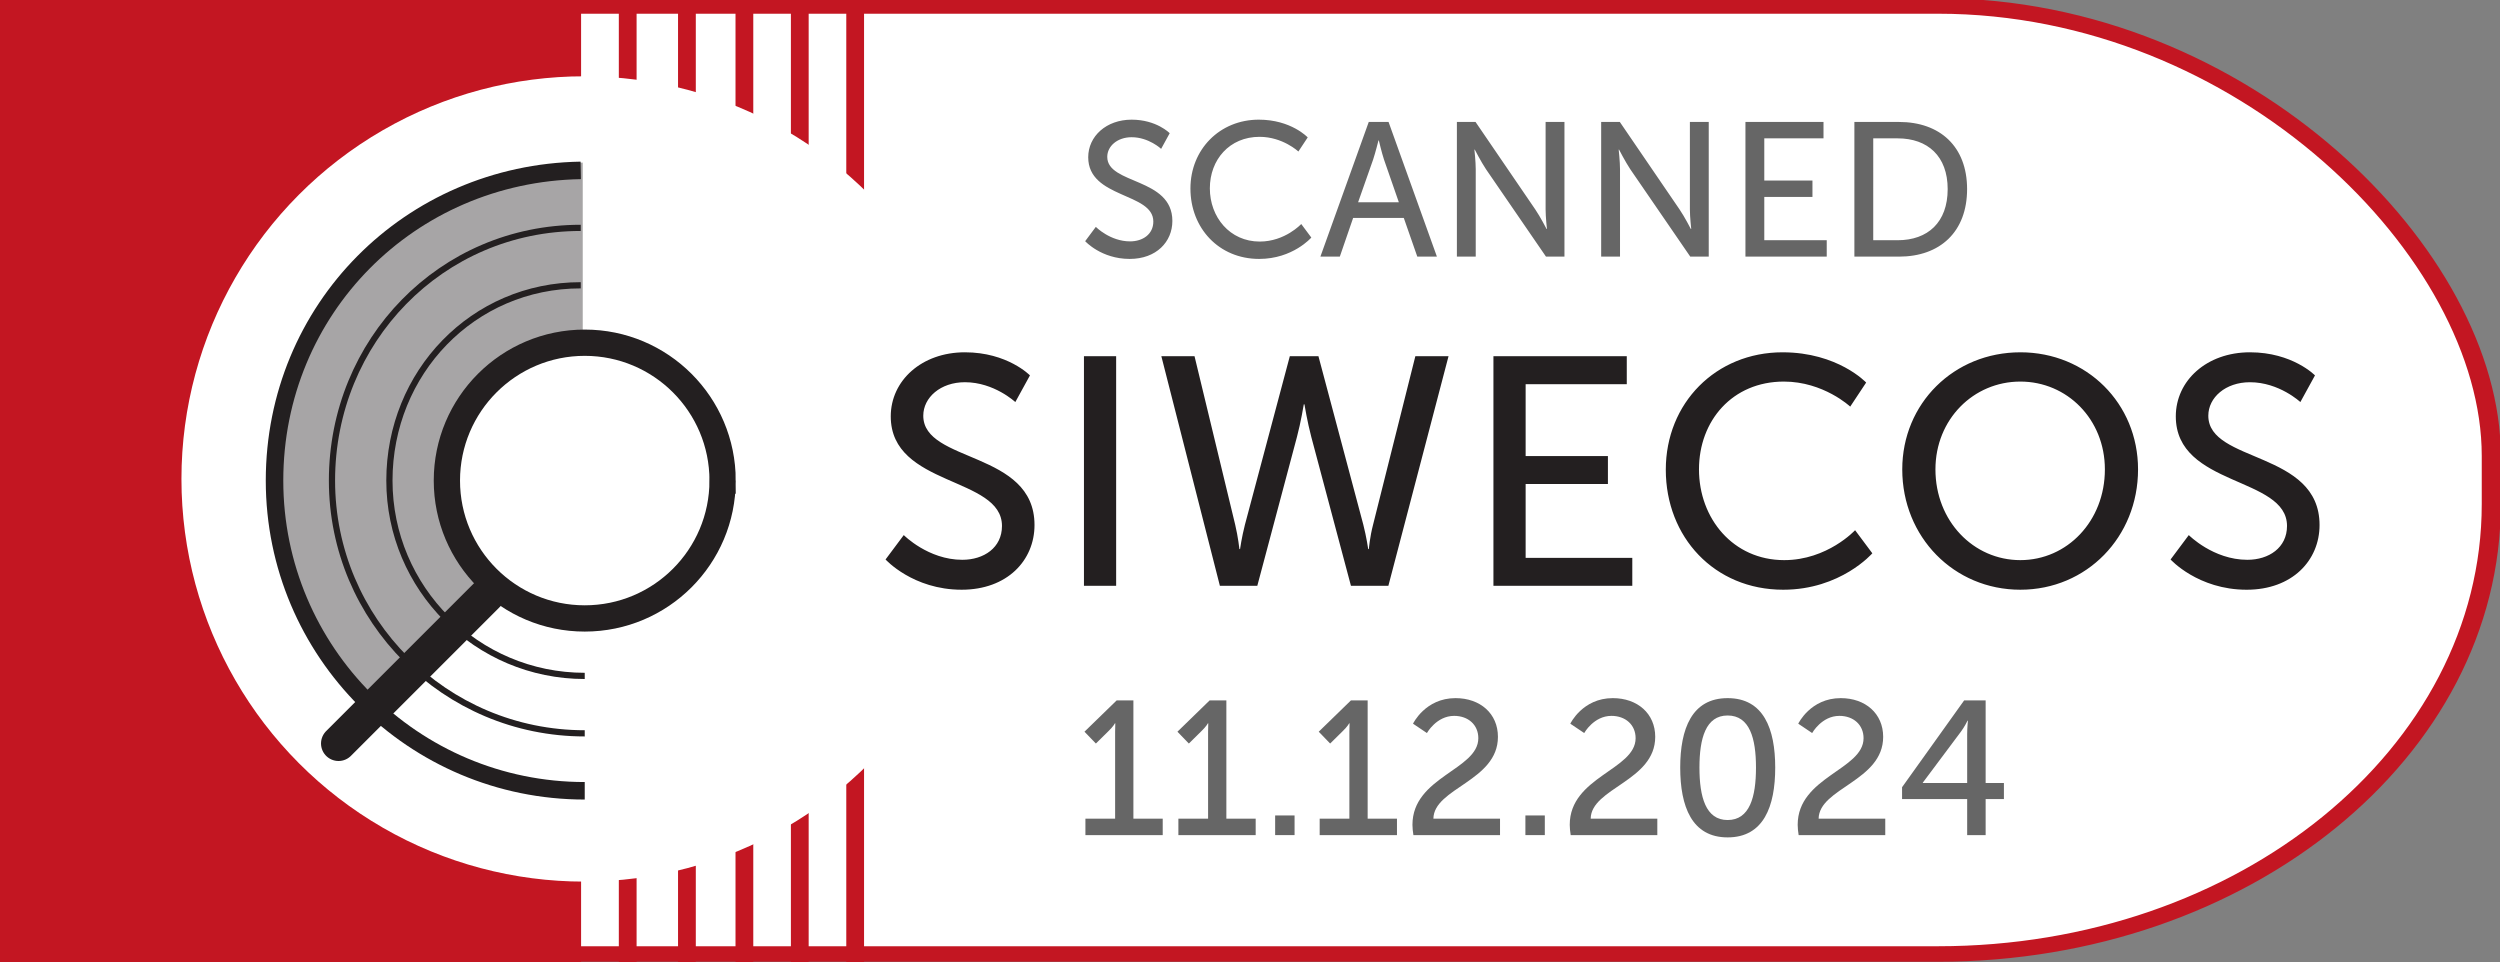 <svg xmlns="http://www.w3.org/2000/svg" xmlns:xlink="http://www.w3.org/1999/xlink" id="svg4578" viewBox="0 0 262.365 100.988">
  <rect x="0" y="0" width="262.365" height="100.988" fill="#808080" stroke="none"/>
  <defs>
	<g id="L."><path d="M117.84 128.477h2.04v-2.06h-2.04v2.06z" /></g>
	<g id="L-"><path d="M118.12 123.637h5.84v-1.72h-5.84v1.72z" /></g>
	<g id="L/"><path d="M117.04 129.317h1.72l5.08-15.72h-1.72l-5.08 15.72z" /></g>
	<g id="L9"><path d="M120.76 128.717c4.38 0 6.36-4.32 6.36-7.94 0-4.04-2.28-6.66-5.28-6.66-2.64 0-4.54 1.94-4.54 4.72 0 2.62 1.78 4.64 4.46 4.64 1.24 0 2.54-.52 3.12-1.32h.04c-.3 2.34-1.64 4.74-4.24 4.74-1.12 0-2.02-.48-2.02-.48l-.64 1.72s1.06.58 2.74.58zm1.4-6.9c-1.82 0-2.9-1.26-2.9-2.98 0-1.64.96-2.9 2.6-2.9 1.8 0 3.18 2.06 3.18 3.9 0 1-1.28 1.98-2.88 1.98z"/></g>
	<g id="L8"><path d="M117.46 124.397c0 2.56 2.1 4.32 4.92 4.32 2.94 0 4.84-1.94 4.84-4.14 0-1.46-.84-2.34-1.92-3 .18-.2 1.68-1.8 1.68-3.68 0-2.32-1.82-3.78-4.44-3.78-2.98 0-4.4 1.82-4.4 3.7 0 1.3.66 2.16 1.58 2.82-.38.26-2.26 1.6-2.26 3.76zm7.72.12c0 1.46-1.32 2.42-2.8 2.42-1.5 0-2.9-1.04-2.9-2.66 0-1.52 1.24-2.48 1.7-2.8 1.9.92 4 1.52 4 3.04zm-5.08-6.66c0-1.08.86-1.96 2.42-1.96 1.48 0 2.52.82 2.52 2.12 0 1.48-1.02 2.56-1.24 2.78-1.82-.78-3.7-1.38-3.7-2.94z"/></g>
	<g id="L7"><path d="M118.04 128.477h2.04l6.38-12.76v-1.36h-9.44v1.72h6.3c.72 0 1.04-.06 1.04-.06v.04s-.42.5-.82 1.3l-5.5 11.12z"/></g>
	<g id="L6"><path d="M122.78 128.717c2.64 0 4.54-1.94 4.54-4.72 0-2.62-1.78-4.66-4.46-4.66-1.24 0-2.52.54-3.12 1.34h-.04c.3-2.34 1.64-4.74 4.24-4.74 1.12 0 2.02.46 2.02.46l.64-1.7s-1.08-.58-2.74-.58c-4.38 0-6.36 4.32-6.36 7.94 0 4.02 2.26 6.66 5.28 6.66zm-.02-1.82c-1.8 0-3.18-2.06-3.18-3.9 0-1.02 1.28-1.98 2.88-1.98 1.8 0 2.9 1.26 2.9 2.98 0 1.64-.98 2.9-2.6 2.9z"/></g>
	<g id="L5"><path d="M117.28 126.757s1.42 1.96 4.32 1.96c2.86 0 5-2.04 5-4.76 0-2.54-1.94-4.6-4.92-4.6-1.04 0-1.82.44-1.82.44h-.04s.08-.32.1-.74l.34-2.98h5.4v-1.72h-7.12l-.7 7 1.14.42s1-.7 2.38-.7c1.82 0 3.22 1.2 3.22 2.9 0 1.72-1.44 2.86-3.1 2.86-2 0-3.1-1.52-3.1-1.52l-1.1 1.44z"/></g>
	<g id="L4"><path d="M116.94 124.697h6.84v3.78h1.94v-3.78h1.92v-1.68h-1.92v-8.66h-2.26l-6.52 9.1v1.24zm2.18-1.68v-.04l4-5.34c.38-.5.7-1.16.7-1.16h.04s-.08.74-.08 1.4v5.14h-4.66z"/></g>
	<g id="L3"><path d="M117.12 126.797s1.7 1.92 4.58 1.92c2.9 0 4.8-2.12 4.8-4.54 0-2.74-2.28-3.94-4.14-4.14l3.84-4.42v-1.26h-8.44v1.72h4.78c.78 0 1.2-.06 1.2-.06v.04s-.42.38-.88.92l-3.08 3.62.46 1.06h.98c1.74 0 3.28.86 3.28 2.6 0 1.52-1.3 2.58-2.88 2.58-2.04 0-3.42-1.54-3.42-1.54l-1.08 1.5z"/></g>
	<g id="L2"><path d="M117.52 128.477h9.1v-1.72h-7c.04-3.22 6.78-3.94 6.78-8.58 0-2.44-1.86-4.06-4.46-4.06-3.18 0-4.46 2.68-4.46 2.68l1.46.98s1-1.8 2.86-1.8c1.48 0 2.54.94 2.54 2.34 0 3.32-6.92 4.04-6.92 9.08 0 .34.04.7.1 1.08z"/></g>
	<g id="L1"><path d="M117.44 128.477h8.12v-1.72h-3.08v-12.4h-1.76l-3.38 3.28 1.2 1.24 1.32-1.3c.52-.5.68-.82.68-.82h.04s-.02.44-.02.88v9.12h-3.12v1.72z"/></g>
	<g id="L0"><path d="M122.56 128.717c3.78 0 5-3.24 5-7.32 0-4.06-1.22-7.28-5-7.28-3.76 0-4.98 3.22-4.98 7.28 0 4.08 1.22 7.32 4.98 7.32zm0-1.82c-2.3 0-2.96-2.42-2.96-5.5 0-3.06.66-5.46 2.96-5.46 2.32 0 2.98 2.4 2.98 5.46 0 3.08-.66 5.5-2.98 5.5z"/></g>
	<clipPath clipPathUnits="userSpaceOnUse" id="clip"><rect width="262.365" height="100.988" x="3.412" y="40.965" /></clipPath>
  </defs>
  <g transform="translate(-3.412 -40.965)" clip-path="url(#clip)">
	<g id="g4239" fill="#c31622" fill-rule="evenodd" >
	  <rect width="260.383" height="122.226" x=".806" y="32.667" fill="#fff" stroke="#c31622" stroke-width="2" ry="58" transform="matrix(1.001 0 0 .814 3.412 15)"/>
	  <path d="M74.546-5.357h2.143v205.239h-2.143z" transform="matrix(.87 0 0 1.044 3.5 -8.383)"/>
	  <path d="M81.689-5.773h2.143v204.882h-2.143z" transform="matrix(.87 0 0 1.023 3.5 -4.604)"/>
	  <path d="M88.622-5.207h2.143v204.525h-2.143z" transform="matrix(.87 0 0 .987 3.5 2.716)"/>
	  <path d="M101.984-10.355h2.143v214.168h-2.143z" transform="matrix(.87 0 0 .968 3.5 4.831)"/>
	  <path d="M95.303-5.773h2.143V200.18h-2.143z" transform="matrix(.87 0 0 1.236 3.5 -33.128)"/>
	  <rect width="70" height="194.882" ry="5.18" transform="matrix(1.098 0 0 .942 -12.465 8.485)"/>
	  <circle style="isolation:auto;mix-blend-mode:normal" cx="70.357" cy="79.882" r="48.571" fill="#fff" stroke-linecap="square" stroke-linejoin="round" stroke-width="5" color="#000" overflow="visible" transform="translate(3.5 21.732) scale(.87)"/>
	  <g id="SIWECOS" transform="matrix(.919 0 0 -.919 -252.77 364.523)">
		<g id="g12">
		  <g fill="none" id="g14">
			<path id="g20" fill="#a7a5a6" d="M0 0l13.875 13.874S8.548 19.61 8.548 25.782c0 15.055 15.287 15.859 15.287 15.859v19.564s-34.968-.51-34.968-38.019C-11.133 10.784 0 0 0 0" transform="translate(321.473 272.303)"/>
			<path id="g24" stroke="#231f20" stroke-miterlimit="10" stroke-width=".709" d="M345.536 274.891c-12.319 0-22.305 9.987-22.305 22.305 0 12.317 9.53 22.302 21.85 22.302"/>
			<path id="g28" stroke="#231f20" stroke-miterlimit="10" stroke-width=".709" d="M345.536 268.332c-15.942 0-28.864 12.924-28.864 28.864 0 15.94 12.465 28.859 28.408 28.859"/>
			<path id="g32" stroke="#231f20" stroke-miterlimit="10" stroke-width="2" d="M345.536 261.771c-19.565 0-35.424 15.862-35.424 35.425 0 19.563 15.428 35.08 34.968 35.423"/>
			<path id="g36" stroke="#231f20" stroke-linecap="round" stroke-miterlimit="10" stroke-width="4" d="M334.384 284.137l-16.964-16.964"/>
			<path id="g40" stroke="#231f20" stroke-miterlimit="10" stroke-width="3" d="M361.28 297.196c0-8.694-7.048-15.744-15.743-15.744-8.696 0-15.743 7.05-15.743 15.744 0 8.695 7.047 15.744 15.743 15.744 8.695 0 15.744-7.049 15.744-15.744z"/>
			<path id="g44" fill="#231f20" d="M12.57-10.035s2.786-2.823 6.687-2.823c2.45 0 4.53 1.374 4.53 3.863 0 5.682-12.7 4.457-12.7 12.516 0 4.085 3.527 7.317 8.466 7.317 4.866 0 7.428-2.638 7.428-2.638l-1.67-3.045S22.897 7.42 19.553 7.42c-2.785 0-4.753-1.746-4.753-3.826 0-5.422 12.703-3.974 12.703-12.48 0-4.047-3.121-7.39-8.321-7.39-5.57 0-8.691 3.454-8.691 3.454l2.08 2.786zm-19.237-2.86c5.347 0 9.656 4.457 9.656 10.362 0 5.72-4.31 10.028-9.656 10.028-5.35 0-9.694-4.308-9.694-10.028 0-5.905 4.344-10.362 9.694-10.362m0 23.733c7.576 0 13.443-5.831 13.443-13.371 0-7.725-5.867-13.742-13.443-13.742-7.578 0-13.483 6.017-13.483 13.742 0 7.54 5.905 13.37 13.483 13.37m-27.151 0c6.313 0 9.545-3.454 9.545-3.454l-1.82-2.748s-3.045 2.86-7.576 2.86c-5.87 0-9.694-4.457-9.694-10.028 0-5.608 3.899-10.362 9.73-10.362 4.94 0 8.097 3.417 8.097 3.417l1.968-2.637s-3.603-4.16-10.175-4.16c-7.875 0-13.41 6.017-13.41 13.705 0 7.614 5.72 13.408 13.335 13.408m-33.02-.446h15.229V7.198h-11.55V-1.01h9.396v-3.194h-9.396v-8.431h12.18v-3.194h-15.858v26.22zm-19.982 0l5.125-19.24c.37-1.447.557-2.784.557-2.784h.074s.112 1.374.483 2.785l4.828 19.239h3.789l-6.871-26.221h-4.272l-4.531 17.01c-.445 1.67-.78 3.714-.78 3.714h-.074s-.333-2.043-.78-3.714l-4.53-17.01h-4.272l-6.685 26.22h3.789l4.643-19.238c.334-1.411.482-2.785.482-2.785h.074s.186 1.337.557 2.785l5.125 19.239h3.269zm-26.777 0h3.676V-15.83h-3.676v26.22zm-20.576-20.427s2.785-2.823 6.685-2.823c2.452 0 4.53 1.374 4.53 3.863 0 5.682-12.701 4.457-12.701 12.516 0 4.085 3.529 7.317 8.468 7.317 4.866 0 7.428-2.638 7.428-2.638l-1.672-3.045s-2.414 2.266-5.756 2.266c-2.785 0-4.754-1.746-4.754-3.826 0-5.422 12.702-3.974 12.702-12.48 0-4.047-3.12-7.39-8.32-7.39-5.571 0-8.69 3.454-8.69 3.454l2.08 2.786z" transform="translate(516.142 301.007)"/>
		  </g>
		</g>
	  </g>
	  <g id="SCANNED" fill="#666" transform="scale(.999 1.001)">
		<path d="M117.414 66.21s1.68 1.86 4.68 1.86c2.8 0 4.48-1.8 4.48-3.98 0-4.58-6.84-3.8-6.84-6.72 0-1.12 1.06-2.06 2.56-2.06 1.8 0 3.1 1.22 3.1 1.22l.9-1.64s-1.38-1.42-4-1.42c-2.66 0-4.56 1.74-4.56 3.94 0 4.34 6.84 3.68 6.84 6.74 0 1.34-1.12 2.08-2.44 2.08-2.1 0-3.6-1.52-3.6-1.52l-1.12 1.5zm11.058-5.52c0 4.14 2.98 7.38 7.22 7.38 3.54 0 5.48-2.24 5.48-2.24l-1.06-1.42s-1.7 1.84-4.36 1.84c-3.14 0-5.24-2.56-5.24-5.58 0-3 2.06-5.4 5.22-5.4 2.44 0 4.08 1.54 4.08 1.54l.98-1.48s-1.74-1.86-5.14-1.86c-4.1 0-7.18 3.12-7.18 7.22zm23.833 7.14h2.06l-5.08-14.12h-2.08l-5.08 14.12h2.04l1.4-4.06h5.32l1.42 4.06zm-4.04-12.18s.3 1.28.54 2l1.56 4.48h-4.28l1.58-4.48c.24-.72.56-2 .56-2h.04zm8.198 12.18h1.98v-9.16c0-.8-.14-2.06-.14-2.06h.04s.66 1.28 1.18 2.06l6.3 9.16h1.94V53.71h-1.98v9.18c0 .78.14 2.04.14 2.04h-.04s-.66-1.28-1.18-2.04l-6.28-9.18h-1.96v14.12zm15.157 0h1.98v-9.16c0-.8-.14-2.06-.14-2.06h.04s.66 1.28 1.18 2.06l6.3 9.16h1.94V53.71h-1.98v9.18c0 .78.14 2.04.14 2.04h-.04s-.66-1.28-1.18-2.04l-6.28-9.18h-1.96v14.12zm15.156 0h8.54v-1.72h-6.56v-4.54h5.06v-1.72h-5.06v-4.42h6.22v-1.72h-8.2v14.12zm11.445 0h4.68c4.32 0 7.16-2.6 7.16-7.08 0-4.46-2.84-7.04-7.16-7.04h-4.68v14.12zm1.98-1.72V55.43h2.56c3.16 0 5.26 1.86 5.26 5.32 0 3.48-2.08 5.36-5.26 5.36h-2.56z"/>
	  </g>
	  <g id="date" transform="scale(0.999,1.001)" style="display:inline;fill:#666666;fill-opacity:1;stroke:none;">
				<use xlink:href="#L1" x="0"/><use xlink:href="#L1" x="9.766"/><use xlink:href="#L." x="19.531"/><use xlink:href="#L1" x="24.609"/><use xlink:href="#L2" x="34.375"/><use xlink:href="#L." x="45.82"/><use xlink:href="#L2" x="50.898"/><use xlink:href="#L0" x="62.344"/><use xlink:href="#L2" x="74.844"/><use xlink:href="#L4" x="86.289"/>
	  </g>
	</g>
  </g>
</svg>
